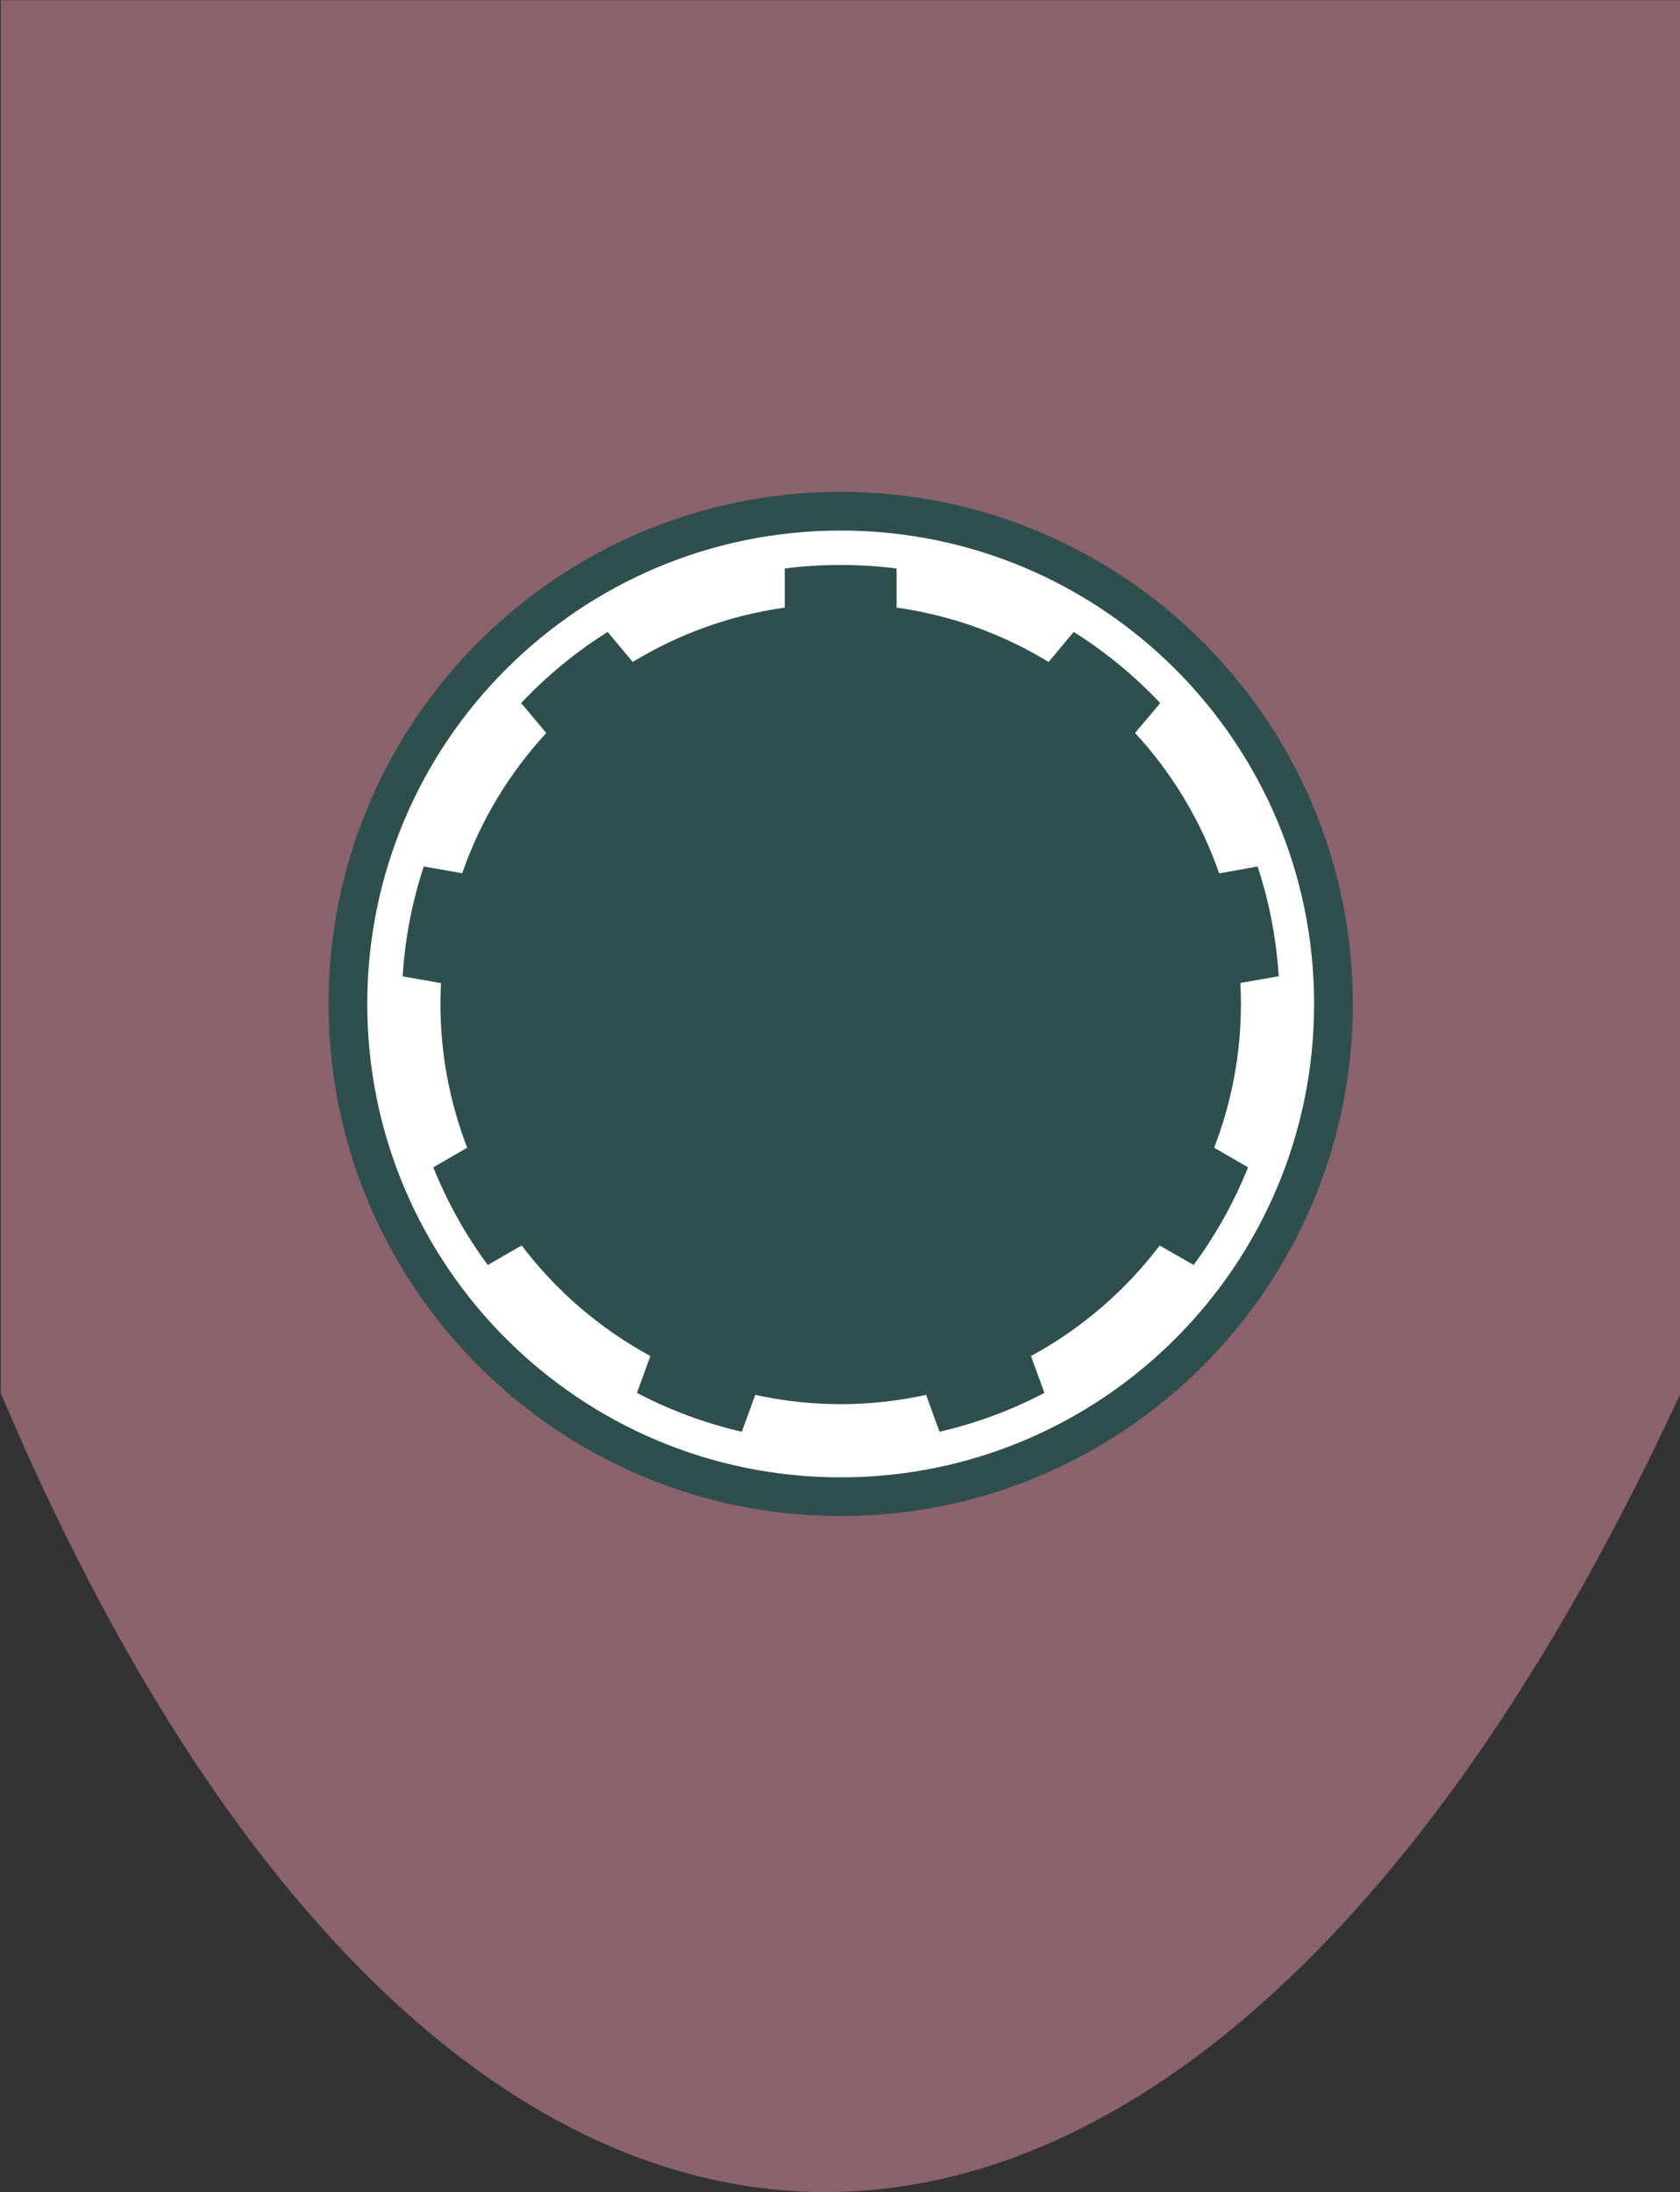 <!DOCTYPE svg PUBLIC "-//W3C//DTD SVG 1.0//EN" "http://www.w3.org/TR/2001/REC-SVG-20010904/DTD/svg10.dtd">
<svg xmlns:svg="http://www.w3.org/2000/svg" xmlns="http://www.w3.org/2000/svg" version="1.0" width="459.813" height="600" id="svg2">
  <rect width="100%" height="100%" fill="#333333" stroke="none"/>
  <defs id="defs4"/>
  <g transform="translate(1155.1,528.953)" id="layer1">
    <g transform="matrix(1.818,0,0,1.818,945.082,-58.129)" id="g3225">
      <path d="M -1155.1,-258.953 L -902.203,-258.953 L -902.203,-49.234 C -976.222,111.14 -1087.25,111.14 -1155.1,-49.234 L -1155.1,-258.953 z " style="opacity:1;fill:#8b636c;fill-opacity:1;stroke:none;stroke-width:0.5;stroke-miterlimit:4;stroke-opacity:1" id="rect2235"/>
      <path d="M -1028.652,-182.813 C -1070.042,-182.813 -1103.633,-149.222 -1103.633,-107.832 C -1103.633,-66.442 -1070.042,-32.85 -1028.652,-32.85 C -987.262,-32.85 -953.67,-66.442 -953.67,-107.832 C -953.67,-149.222 -987.262,-182.813 -1028.652,-182.813 z " style="fill:#ffffff;fill-opacity:1;stroke:none;stroke-width:3;stroke-miterlimit:4;stroke-dasharray:none;stroke-dashoffset:1.8;stroke-opacity:1" id="path2244"/>
      <path d="M -1028.652,-184.935 C -1071.213,-184.935 -1105.755,-150.393 -1105.755,-107.832 C -1105.755,-65.271 -1071.213,-30.729 -1028.652,-30.729 C -986.091,-30.729 -951.549,-65.271 -951.549,-107.832 C -951.549,-150.393 -986.091,-184.935 -1028.652,-184.935 z M -1028.652,-179.103 C -989.31,-179.103 -957.38,-147.174 -957.38,-107.832 C -957.38,-68.49 -989.31,-36.56 -1028.652,-36.56 C -1067.994,-36.56 -1099.923,-68.49 -1099.923,-107.832 C -1099.923,-147.174 -1067.994,-179.103 -1028.652,-179.103 z M -1028.652,-173.92 C -1031.502,-173.92 -1034.319,-173.744 -1037.075,-173.393 L -1037.075,-167.501 C -1045.358,-166.341 -1053.106,-163.495 -1059.955,-159.321 L -1063.741,-163.837 C -1068.53,-160.828 -1072.901,-157.224 -1076.76,-153.126 L -1072.974,-148.631 C -1078.535,-142.593 -1082.891,-135.436 -1085.629,-127.512 L -1091.419,-128.525 C -1093.154,-123.268 -1094.242,-117.729 -1094.598,-111.982 L -1088.828,-110.97 C -1088.881,-109.93 -1088.909,-108.885 -1088.909,-107.832 C -1088.909,-100.196 -1087.474,-92.911 -1084.879,-86.187 L -1089.982,-83.231 C -1087.867,-77.969 -1085.11,-73.023 -1081.782,-68.531 L -1076.679,-71.467 C -1071.495,-64.635 -1064.89,-58.936 -1057.302,-54.824 L -1059.327,-49.276 C -1054.396,-46.686 -1049.099,-44.706 -1043.534,-43.424 L -1041.509,-48.972 C -1037.367,-48.071 -1033.062,-47.575 -1028.652,-47.575 C -1024.241,-47.575 -1019.937,-48.071 -1015.795,-48.972 L -1013.77,-43.424 C -1008.204,-44.706 -1002.908,-46.686 -997.977,-49.276 L -1000.001,-54.824 C -992.413,-58.936 -985.809,-64.635 -980.625,-71.467 L -975.522,-68.531 C -972.194,-73.023 -969.437,-77.969 -967.322,-83.231 L -972.424,-86.187 C -969.83,-92.911 -968.395,-100.196 -968.395,-107.832 C -968.395,-108.892 -968.422,-109.944 -968.476,-110.99 L -962.705,-112.003 C -963.063,-117.737 -964.154,-123.278 -965.884,-128.525 L -971.675,-127.492 C -974.412,-135.422 -978.764,-142.588 -984.33,-148.631 L -980.544,-153.126 C -984.403,-157.224 -988.774,-160.828 -993.563,-163.837 L -997.349,-159.321 C -1004.197,-163.495 -1011.946,-166.341 -1020.229,-167.501 L -1020.229,-173.393 C -1022.984,-173.744 -1025.802,-173.92 -1028.652,-173.92 z " style="fill:#2f4f4f;fill-opacity:1;stroke:none;stroke-width:3;stroke-miterlimit:4;stroke-dasharray:none;stroke-dashoffset:1.8;stroke-opacity:1" id="path2973"/>
    </g>
  </g>
</svg>